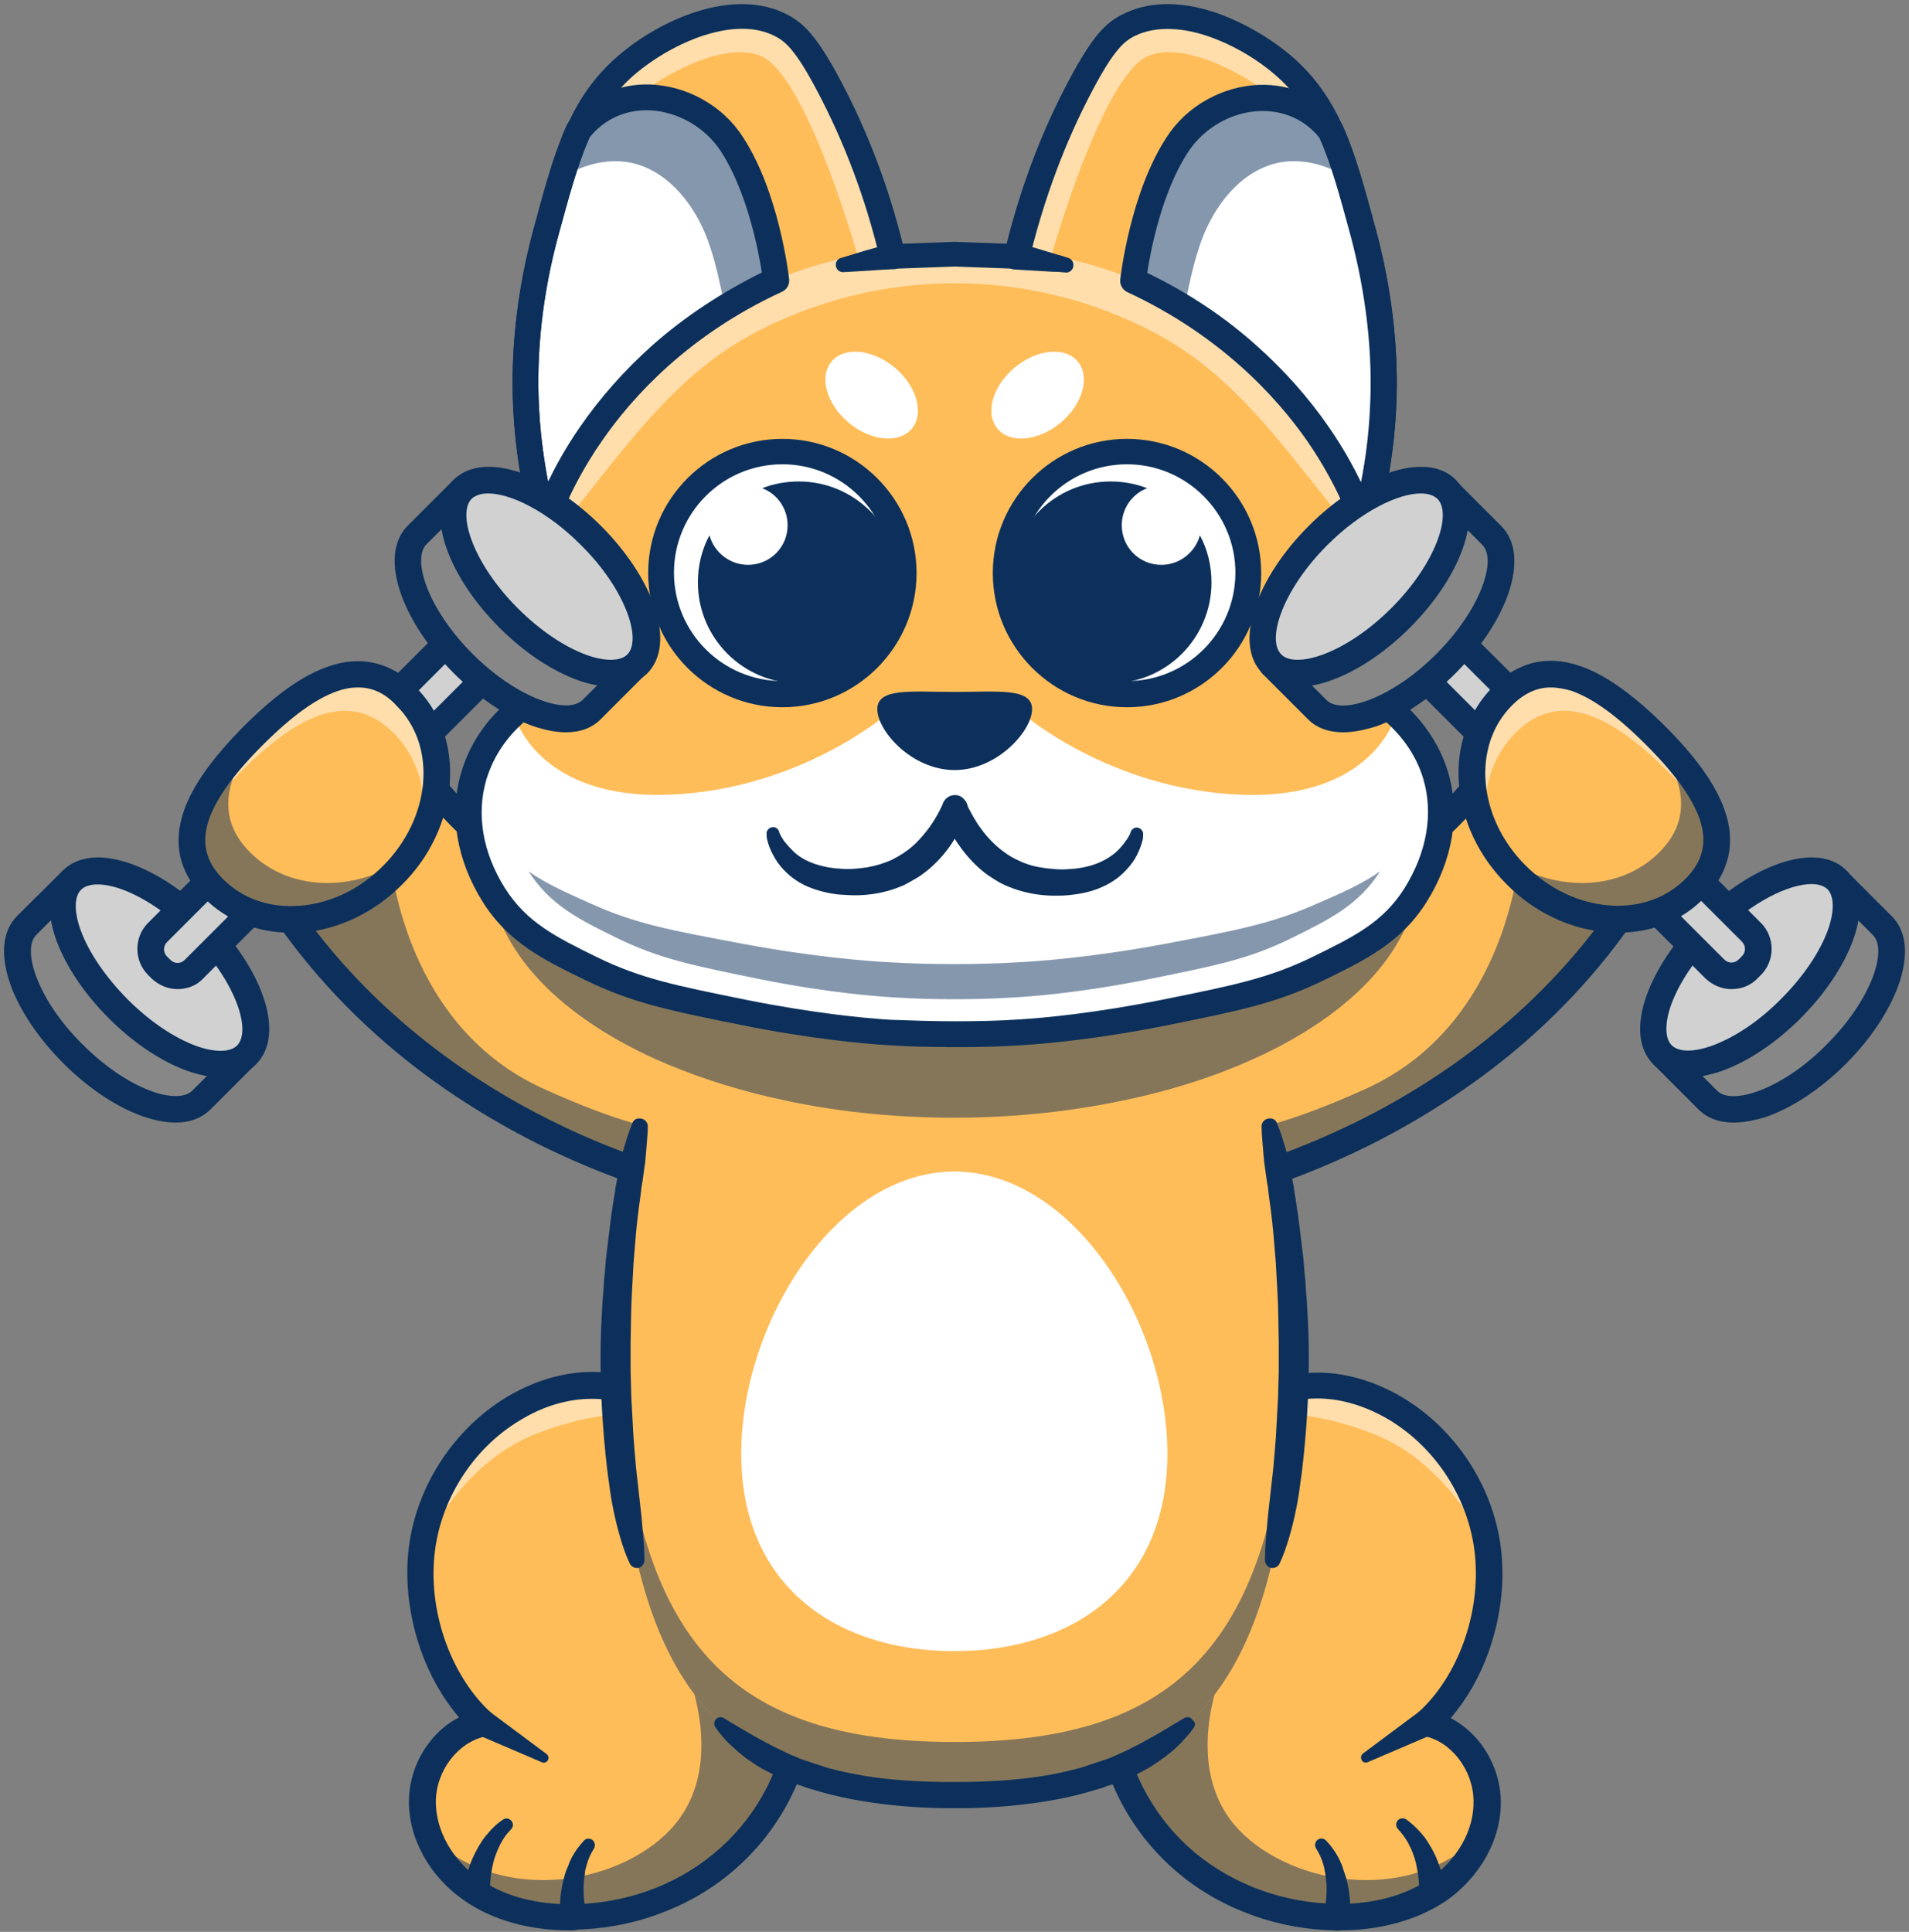 <?xml version="1.0" encoding="UTF-8" standalone="no"?><svg xmlns="http://www.w3.org/2000/svg" xmlns:xlink="http://www.w3.org/1999/xlink" fill="#000000" height="516.8" preserveAspectRatio="xMidYMid meet" version="1" viewBox="-1.1 -0.9 510.7 516.8" width="510.7" zoomAndPan="magnify"><rect x="-1.1" y="-0.9" width="510.7" height="516.8" fill="#808080" stroke="none"/><g><g><g id="change1_2"><path d="M437.7,236.3c-28.1,45.4-71.6,66.6-96.9,75.6c-12.2,4.4-20.2,5.9-20.2,5.9s-2-2-4.8-5.3 c-3.9-4.6-9.4-11.7-13.5-19.5c-5.8-11-8.7-23.6-0.4-32.8c4.1-4.6,11.1-8.3,22-10.6c24.8-5.2,42.3-14.9,54.3-24.4 c16.5-13.1,22.5-25.9,22.5-25.9l33.6,33.5L437.7,236.3z" fill="#ffbd59"/></g><g id="change2_2" opacity="0.5"><path d="M437.7,236.3c-28.1,45.4-71.6,66.6-96.9,75.6c-12.2,4.4-20.2,5.9-20.2,5.9s-2-2-4.8-5.3l2.9-12.1 c0,0,6,7.9,45.5-10c39.5-17.8,41.5-65.2,41.5-65.2l28.5,7.6L437.7,236.3z" fill="#0c305b"/></g><g id="change2_8"><path d="M320.5,321.3c-0.9,0-1.8-0.4-2.5-1c-0.3-0.3-7.6-7.7-14.3-17.8c-9.3-14.1-12.5-26.1-9.6-35.8 c3.1-10.3,12.8-17.2,28.9-20.6c29.7-6.2,48.4-19.2,58.8-28.9c11.2-10.4,15.4-19.4,15.5-19.4c0.5-1,1.5-1.8,2.6-2 c1.1-0.2,2.3,0.2,3.1,1l37.1,37.1c1.2,1.2,1.4,3,0.5,4.4c-9.7,15.7-22,29.8-36.6,42c-11.7,9.7-24.8,18.2-39,25.3 c-24.2,12-43.1,15.7-43.9,15.8C321,321.3,320.7,321.3,320.5,321.3z M319.9,314.3L319.9,314.3L319.9,314.3z M401.3,205.1 c-2.5,4-7.2,10.4-14.6,17.3c-7.1,6.6-15.3,12.4-24.4,17.3c-11.3,6-24.1,10.5-37.8,13.4c-13.4,2.8-21.3,8.1-23.5,15.6 c-2.8,9.4,3.2,21.4,8.7,29.8c4.6,7.1,9.8,12.8,12.1,15.4c5.3-1.2,21.2-5.4,40.4-14.9c21-10.4,50.1-29.6,71-62.1L401.3,205.1z" fill="#0c305b"/></g><g id="change1_7"><path d="M206.4,293c-7.1,13.5-18.3,24.8-18.3,24.8s-8-1.5-20.2-5.9c-25.3-9-68.8-30.2-96.9-75.6l37.1-37.1 c0,0,6,12.8,22.5,25.9c12,9.5,29.5,19.2,54.3,24.4c10.9,2.3,17.8,6,22,10.6C215.1,269.4,212.1,281.9,206.4,293z" fill="#ffbd59"/></g><g id="change2_32" opacity="0.5"><path d="M70.9,236.3c28.1,45.4,71.6,66.6,96.9,75.6c12.2,4.4,20.2,5.9,20.2,5.9s2-2,4.8-5.3l-2.9-12.1 c0,0-6,7.9-45.5-10c-39.5-17.8-41.5-65.2-41.5-65.2l-28.5,7.6L70.9,236.3z" fill="#0c305b"/></g><g id="change2_36"><path d="M188,321.3c-0.2,0-0.4,0-0.7-0.1c-0.8-0.1-19.6-3.8-43.9-15.8c-14.2-7.1-27.4-15.6-39-25.3 c-14.6-12.2-26.9-26.3-36.6-42c-0.9-1.4-0.7-3.2,0.5-4.4l37.1-37.1c0.8-0.8,2-1.2,3.1-1c1.1,0.2,2.1,0.9,2.6,2 c0,0.1,4.5,9.2,15.8,19.7c10.4,9.7,29.1,22.5,58.6,28.7c16.1,3.4,25.8,10.3,28.9,20.6c2.9,9.7-0.3,21.7-9.6,35.8 c-6.7,10.1-14,17.5-14.3,17.8C189.9,321,189,321.3,188,321.3z M75.4,236.8c20.9,32.5,50,51.7,71,62.1 c19.1,9.5,35.1,13.7,40.4,14.9c2.4-2.5,7.5-8.3,12.1-15.4c5.5-8.4,11.5-20.4,8.7-29.8c-2.3-7.6-10.2-12.8-23.5-15.6 c-13.8-2.9-26.5-7.4-37.8-13.4c-9.1-4.8-17.3-10.6-24.4-17.3c-7.4-7-12.1-13.3-14.6-17.3L75.4,236.8z" fill="#0c305b"/></g><g><g><g id="change1_3"><path d="M396.7,480.7c0,3.1-0.5,6.2-1.6,9.1c-2.2,5.9-6.4,11.1-11.7,14.7c-7.8,5.4-17.6,7.4-27.1,7.3 c-14.4-0.2-28.7-5.2-39.8-14.3s-18.8-22.4-20.8-36.6l1.7-6.7c-0.7-2.1-1.2-4.3-1.6-6.4c-1.9-10.6-0.5-21.8,3.4-31.9 c4.6-12.2,12.7-22.9,22.2-31.8c2.2-2,4.5-4,6.9-5.8c5.3-3.9,11.1-7,17.5-8.1c9.1-1.6,18.6,1,26.5,5.7 c13.2,7.9,22.4,22,24.5,37.3c0.1,0.6,0.2,1.2,0.2,1.8c1.5,15.9-4.6,34.3-16.5,45C389.8,461.8,396.6,471.2,396.7,480.7z" fill="#ffbd59"/></g><g id="change3_6" opacity="0.5"><path d="M396.8,413.2c-6.1-12.2-16.2-24.7-29.7-30.2c-23.1-9.4-38.7-4.6-38.7-4.6l-0.1-0.1 c5.3-3.9,11.1-7,17.5-8.1c9.1-1.6,18.6,1,26.5,5.7C385.5,383.8,394.8,397.9,396.8,413.2z" fill="#ffffff"/></g><g id="change2_38" opacity="0.5"><path d="M395.1,489.9c-2.2,5.9-6.4,11.1-11.7,14.7c-7.8,5.4-17.6,7.4-27.1,7.3c-14.4-0.2-28.7-5.2-39.8-14.3 s-18.8-22.4-20.8-36.6l1.7-6.7c-0.7-2.1-1.2-4.3-1.6-6.4c15.1-2.3,31.1-4.4,31.1-4.4s-12.4,26.1,2.1,43.6 C342.2,502.9,375.2,509.6,395.1,489.9z" fill="#0c305b"/></g><g id="change2_41"><path d="M357.1,515.5c-0.2,0-0.5,0-0.7,0c-7.6-0.1-15.1-1.4-22.3-4c-7.3-2.6-13.9-6.3-19.7-11.1 c-11.9-9.8-19.9-24-22-38.9c-0.3-1.9,1.1-3.7,3-4c0.2,0,0.4,0,0.6,0c-0.8-0.4-1.5-1.1-1.8-2.1c-4-12.6-3.4-27,1.8-40.7 c4.5-11.8,12.3-23,23.1-33.1c9.2-8.6,17.5-13.3,26.2-14.8c9.3-1.6,19.6,0.6,28.9,6.2c14.7,8.8,24.8,24.8,26.4,41.8 c0.8,8.5-0.4,17.5-3.4,26c-2.4,6.8-5.9,12.9-10.2,17.9c3,1.6,5.8,3.9,8,6.8c3.4,4.5,5.3,9.9,5.4,15.3 c0.2,10.2-5.5,20.5-14.8,26.9C377.9,512.8,368.1,515.5,357.1,515.5z M297.4,457.8c1,0.5,1.7,1.5,1.9,2.7 c1.9,13.2,9,25.7,19.5,34.4c10.4,8.5,23.7,13.3,37.6,13.5c6.8,0.1,16.7-1,25-6.7c7.4-5.1,11.9-13.1,11.7-20.9 c-0.1-8.2-6-15.9-13.3-17.3c-1.3-0.3-2.4-1.3-2.7-2.6c-0.4-1.3,0.1-2.7,1.1-3.6c10.7-9.6,16.8-26.5,15.3-42 c-1.4-14.8-10.2-28.7-23-36.4c-7.9-4.7-16.4-6.6-24-5.3c-7.3,1.3-14.4,5.4-22.5,13c-10,9.4-17.2,19.7-21.3,30.5 c-4.6,12.1-5.2,24.9-1.7,36c0.6,1.9-0.4,3.9-2.3,4.5C298.2,457.8,297.8,457.8,297.4,457.8z" fill="#0c305b"/></g><g id="change2_17"><path d="M382.3,463l-17.5,7.5c-0.7,0.3-1.4,0-1.7-0.7c-0.2-0.6-0.1-1.2,0.4-1.6l15.3-11.4c1.6-1.2,3.8-0.9,5,0.7 c1.2,1.6,0.9,3.8-0.7,5C382.8,462.8,382.6,462.9,382.3,463z" fill="#0c305b"/></g><g id="change2_47"><path d="M352.9,511.3C352.9,511.3,352.9,511.3,352.9,511.3L352.9,511.3L352.9,511.3l0.1-0.2l0.1-0.3 c0-0.2,0.1-0.4,0.1-0.5c0.1-0.4,0.2-0.7,0.2-1.1c0.1-0.8,0.2-1.5,0.3-2.3c0.1-1.5,0.2-3.1,0-4.6c-0.1-0.8-0.2-1.5-0.3-2.3 c-0.1-0.4-0.2-0.7-0.2-1.1c-0.1-0.4-0.2-0.7-0.3-1.1c-0.4-1.5-1.1-2.9-1.9-4.2l0,0c-0.5-0.8-0.3-1.9,0.5-2.4 c0.7-0.5,1.6-0.3,2.2,0.3c1.3,1.4,2.4,2.9,3.3,4.6c0.2,0.4,0.4,0.8,0.6,1.3c0.2,0.4,0.4,0.9,0.5,1.3c0.3,0.9,0.6,1.8,0.9,2.7 c0.5,1.8,0.8,3.7,1,5.5c0.1,0.9,0.1,1.9,0.1,2.8c0,0.5,0,0.9,0,1.4c0,0.2,0,0.5,0,0.7l0,0.4l0,0.2l0,0.1l0,0.1l0,0.1 c-0.4,1.9-2.3,3.2-4.2,2.8S352.5,513.2,352.9,511.3z" fill="#0c305b"/></g><g id="change2_3"><path d="M378.5,505.3C378.5,505.3,378.5,505.3,378.5,505.3L378.5,505.3L378.5,505.3l0-0.2l0-0.3c0-0.2,0-0.4,0-0.5 c0-0.4,0-0.7,0-1.1c0-0.8-0.1-1.5-0.2-2.3c-0.2-1.5-0.5-3.1-0.9-4.5c-0.2-0.7-0.5-1.5-0.8-2.2c-0.1-0.4-0.3-0.7-0.5-1.1 c-0.2-0.3-0.3-0.7-0.5-1c-0.7-1.3-1.7-2.6-2.7-3.7l0,0c-0.7-0.7-0.6-1.8,0-2.4c0.6-0.6,1.5-0.6,2.2-0.2 c1.5,1.1,2.9,2.4,4.1,3.8c0.3,0.4,0.6,0.7,0.9,1.1c0.3,0.4,0.5,0.8,0.8,1.2c0.5,0.8,1,1.6,1.4,2.4c0.9,1.7,1.5,3.4,2.1,5.2 c0.3,0.9,0.5,1.8,0.7,2.7c0.1,0.5,0.2,0.9,0.3,1.4c0,0.2,0.1,0.5,0.1,0.7l0,0.4l0,0.2l0,0.1l0,0.1l0,0.1c0,2-1.6,3.6-3.5,3.6 C380.1,508.8,378.5,507.2,378.5,505.3z" fill="#0c305b"/></g></g><g><g id="change1_5"><path d="M212.8,461c-2,14.2-9.7,27.5-20.8,36.6c-11.1,9.1-25.4,14.1-39.8,14.3c-9.5,0.1-19.2-2-27.1-7.3 s-13.4-14.4-13.3-23.9c0.2-9.5,6.9-18.9,16.2-20.8c-11.9-10.7-18-29-16.5-45c1.5-15.9,11-30.9,24.7-39.1 c7.9-4.7,17.4-7.3,26.5-5.7c9.3,1.6,17.4,7.4,24.4,13.9c9.5,8.9,17.5,19.6,22.2,31.8c4.6,12.2,5.7,25.9,1.8,38.3" fill="#ffbd59"/></g><g id="change3_13" opacity="0.5"><path d="M111.8,413.2c6.1-12.2,16.2-24.7,29.7-30.2c23.1-9.4,38.7-4.6,38.7-4.6l0.1-0.1c-5.3-3.9-11.1-7-17.5-8.1 c-9.1-1.6-18.6,1-26.5,5.7C123.1,383.8,113.8,397.9,111.8,413.2z" fill="#ffffff"/></g><g id="change2_14" opacity="0.5"><path d="M113.4,489.9c2.2,5.9,6.4,11.1,11.7,14.7c7.8,5.4,17.6,7.4,27.1,7.3c14.4-0.2,28.7-5.2,39.8-14.3 c11.1-9.1,18.8-22.4,20.8-36.6l-1.7-6.7c0.7-2.1,1.2-4.3,1.6-6.4c-15.1-2.3-31.1-4.4-31.1-4.4s12.4,26.1-2.1,43.6 C166.4,502.9,133.3,509.6,113.4,489.9z" fill="#0c305b"/></g><g id="change2_26"><path d="M151.5,515.5c-11,0-20.8-2.7-28.4-8c-9.3-6.4-15-16.7-14.8-26.9c0.1-5.4,2-10.9,5.4-15.3 c2.2-2.9,4.9-5.2,8-6.8c-4.3-5-7.8-11.1-10.2-17.9c-3-8.5-4.2-17.5-3.4-26c1.6-17,11.8-33,26.4-41.8c9.4-5.6,19.6-7.8,28.9-6.2 c8.7,1.5,17,6.2,26.2,14.8c10.8,10.1,18.5,21.3,23.1,33.1c5.2,13.6,5.9,28.1,1.8,40.7c-0.3,0.9-1,1.7-1.8,2.1 c0.2,0,0.4,0,0.6,0c1.9,0.3,3.3,2.1,3,4c-2.1,14.9-10.1,29.1-22,38.9c-5.8,4.8-12.4,8.5-19.7,11.1c-7.2,2.6-14.7,3.9-22.3,4 C152,515.5,151.7,515.5,151.5,515.5z M157.2,373.3c-6.3,0-12.9,1.9-19.1,5.7c-12.8,7.6-21.6,21.6-23,36.4 c-1.5,15.5,4.7,32.4,15.3,42c1,0.9,1.4,2.3,1.1,3.6c-0.4,1.3-1.4,2.3-2.7,2.6c-7.3,1.5-13.2,9.1-13.3,17.3 c-0.1,7.8,4.4,15.8,11.7,20.9c8.3,5.7,18.1,6.8,25,6.7c13.9-0.2,27.2-4.9,37.6-13.5c10.6-8.7,17.7-21.2,19.5-34.4 c0.2-1.2,0.9-2.2,1.9-2.7c-0.4,0-0.8,0-1.2-0.2c-1.9-0.6-2.9-2.6-2.3-4.5c3.5-11.1,2.9-23.8-1.7-36 c-4.1-10.8-11.3-21.1-21.3-30.5c-8.1-7.6-15.3-11.7-22.5-13C160.5,373.4,158.9,373.3,157.2,373.3z" fill="#0c305b"/></g><g id="change2_18"><path d="M129.8,456.9l15.3,11.4c0.6,0.4,0.7,1.3,0.3,1.8c-0.4,0.5-1,0.7-1.6,0.4l-17.5-7.5 c-1.8-0.8-2.7-2.9-1.9-4.7c0.8-1.8,2.9-2.7,4.7-1.9C129.3,456.6,129.6,456.7,129.8,456.9z" fill="#0c305b"/></g><g id="change2_39"><path d="M148.7,512.6L148.7,512.6l0-0.1l0-0.1l0-0.2l0-0.4c0-0.2,0-0.5,0-0.7c0-0.5,0-1,0-1.4 c0-0.9,0.1-1.9,0.1-2.8c0.2-1.9,0.5-3.7,1-5.5c0.2-0.9,0.5-1.8,0.9-2.7c0.2-0.4,0.4-0.9,0.5-1.3c0.2-0.4,0.4-0.9,0.6-1.3 c0.9-1.7,2-3.2,3.3-4.6c0.6-0.7,1.7-0.7,2.4-0.1c0.6,0.6,0.7,1.5,0.3,2.2l0,0c-0.8,1.3-1.5,2.7-1.9,4.2 c-0.1,0.4-0.2,0.7-0.3,1.1c-0.1,0.4-0.2,0.7-0.2,1.1c-0.1,0.8-0.2,1.5-0.3,2.3c-0.1,1.5-0.1,3.1,0,4.6c0.1,0.8,0.2,1.5,0.3,2.3 c0.1,0.4,0.1,0.7,0.2,1.1c0,0.2,0.1,0.4,0.1,0.5l0.1,0.3l0,0.1l0,0l0,0c0,0,0,0,0,0c0.4,1.9-0.9,3.8-2.8,4.2 C150.9,515.8,149.1,514.6,148.7,512.6z" fill="#0c305b"/></g><g id="change2_30"><path d="M123,505.2L123,505.2l0-0.1l0-0.1l0-0.2l0-0.4c0-0.2,0.1-0.5,0.1-0.7c0.1-0.5,0.2-0.9,0.3-1.4 c0.2-0.9,0.4-1.8,0.7-2.7c0.5-1.8,1.2-3.5,2.1-5.2c0.4-0.8,0.9-1.7,1.4-2.4c0.2-0.4,0.5-0.8,0.8-1.2c0.3-0.4,0.6-0.8,0.9-1.1 c1.2-1.5,2.6-2.8,4.1-3.8c0.8-0.6,1.8-0.4,2.4,0.4c0.5,0.7,0.4,1.6-0.2,2.2l0,0c-1.1,1.1-2,2.3-2.7,3.7c-0.2,0.3-0.4,0.7-0.5,1 c-0.2,0.4-0.3,0.7-0.5,1.1c-0.3,0.7-0.5,1.4-0.8,2.2c-0.4,1.5-0.7,3-0.9,4.5c-0.1,0.8-0.1,1.5-0.2,2.3c0,0.4,0,0.8,0,1.1 c0,0.2,0,0.4,0,0.5l0,0.3l0,0.1l0,0.1l0,0c0,0,0,0,0,0c0,2-1.6,3.5-3.6,3.5C124.5,508.8,122.9,507.2,123,505.2z" fill="#0c305b"/></g></g></g><g id="change1_1"><path d="M344.2,381.8c-5,70.5-29.4,97.5-89.9,97.5s-84.9-27-89.9-97.5c-1.9-26.5,0.2-50.4,3.5-69.9 c1.9-11.5,4.3-21.4,6.6-29.5c4.1-14.7,7.8-23.2,7.8-23.2l24.6,1l47.5,1.9l47.5-1.9l24.6-1c0,0,3.7,8.5,7.8,23.2 c2.3,8.1,4.6,18,6.6,29.5C344.1,331.4,346.1,355.3,344.2,381.8z" fill="#ffbd59"/></g><g id="change2_31" opacity="0.5"><path d="M344.2,381.8c-5,70.5-29.4,97.5-89.9,97.5s-84.9-27-89.9-97.5c-0.7-9.5-0.9-18.7-0.6-27.5 c0.1,4.4,0.3,8.8,0.6,13.3c5,70.5,29.4,97.5,89.9,97.5s84.9-27,89.9-97.5c0.3-4.5,0.5-9,0.6-13.3 C345.1,363.1,344.9,372.3,344.2,381.8z" fill="#0c305b"/></g><g id="change2_4" opacity="0.5"><path d="M378.5,231.2c0,20.6-17.2,39-44.3,51.2c-9.2,4.2-19.5,7.6-30.7,10.2c-0.4,0.1-0.9,0.2-1.4,0.3 c-14.7,3.3-30.9,5.2-47.9,5.2s-33.2-1.8-47.9-5.2c-0.5-0.1-0.9-0.2-1.4-0.3c-11.2-2.6-21.5-6.1-30.7-10.2 c-27.1-12.3-44.3-30.7-44.3-51.2c0-2,0.2-4,0.5-6c12,9.5,29.5,19.2,54.3,24.4c10.9,2.3,17.8,6,22,10.6l47.5,1.9l47.5-1.9 c4.1-4.6,11.1-8.3,22-10.6c24.8-5.2,42.3-14.9,54.3-24.4C378.3,227.2,378.5,229.2,378.5,231.2z" fill="#0c305b"/></g><g><g><g id="change1_8"><path d="M377.6,238.4c-6.3,10.1-15,14.3-26.1,19.7c-12.1,5.9-21.7,7.8-40.8,11.7c-20.4,4.1-35,5.1-38.8,5.4 c-6.5,0.4-12.4,0.5-17.6,0.5c-5.2,0-11.1-0.1-17.6-0.5c-3.8-0.2-18.5-1.2-38.8-5.4c-19.1-3.9-28.7-5.8-40.8-11.7 c-11.1-5.4-19.8-9.7-26.1-19.7c-1.7-2.7-10-16-5.4-31.8c2.5-8.6,7.8-14.1,10.7-16.7c0-6.8,0.4-14.7,1.7-23.4 c1.6-10.6,4.1-19.7,6.7-27.1c-2.1-7.8-4.4-18.4-5-31.1c-0.3-6.6-0.8-24.5,5.4-47.2c5.7-21.1,9.3-34.1,21.4-44.5 c10.2-8.7,28.4-17.5,41.5-10.7c3.8,1.9,6.9,5.1,12.7,16.1c5.3,10.1,12.2,25.3,17.1,45.7c5.5-0.2,11.1-0.4,16.6-0.6 c3.2,0.1,6.4,0.2,9.6,0.3c2.3,0.1,4.7,0.2,7,0.2c4.9-20.4,11.7-35.6,17.1-45.7c5.8-11,8.9-14.1,12.7-16.1 c13.1-6.7,31.3,2,41.5,10.7c5.9,5,9.7,10.6,12.8,17.5c0.9,2.1,1.8,4.3,2.6,6.7c2.1,5.9,3.9,12.5,6,20.3 c6.2,22.7,5.7,40.6,5.4,47.2c-0.7,12.7-2.9,23.3-5,31.1c2.6,7.4,5.1,16.5,6.7,27.1c1.3,8.7,1.7,16.6,1.7,23.4 c2.9,2.6,8.2,8.1,10.7,16.7C387.7,222.4,379.3,235.7,377.6,238.4z" fill="#ffbd59"/></g></g><g opacity="0.5"><g id="change3_1"><path d="M366.4,147.9c-0.3-0.3-0.6-0.7-0.9-1c-18.1-20.3-32.4-45-56.3-58c-0.2-0.1-0.3-0.2-0.5-0.3 c-34-18.3-74.8-18.3-108.8,0c-0.2,0.1-0.3,0.2-0.5,0.3c-23.9,13-38.2,37.7-56.3,58c-0.3,0.3-0.6,0.7-0.9,1 c3.9-16.3,13.3-29.9,23.3-42.9c10-13,23.7-23.4,38.7-30.1c15.6-7,33-10.1,50.1-8.8c17.1-1.2,34.5,1.8,50.1,8.8 C319.3,81.6,333,92,343,105C353.1,118,362.5,131.6,366.4,147.9z" fill="#ffffff"/></g></g><g opacity="0.5"><g id="change3_14"><path d="M357.6,40.7c-2.8-0.3-5.4-1.7-7.4-4.8C343.3,25,318.5,8.8,306,14.1c-12.5,5.4-26.3,55-26.3,55l-15.9-1.5 c0,0,0-0.1,0-0.2c2.3,0.1,4.7,0.2,7,0.2c4.9-20.4,11.7-35.6,17.1-45.7c5.8-11,8.9-14.1,12.7-16.1c13.1-6.7,31.3,2,41.5,10.7 c5.9,5,9.7,10.6,12.8,17.5C355.9,36.2,356.8,38.4,357.6,40.7z" fill="#ffffff"/></g></g><g opacity="0.5"><g id="change3_7"><path d="M151,40.7c2.8-0.3,5.4-1.7,7.4-4.8C165.3,25,190,8.8,202.5,14.1c12.5,5.4,26.3,55,26.3,55l15.9-1.5 c0,0,0-0.1,0-0.2c-2.3,0.1-4.7,0.2-7,0.2c-4.9-20.4-11.7-35.6-17.1-45.7c-5.8-11-8.9-14.1-12.7-16.1 c-13.1-6.7-31.3,2-41.5,10.7c-5.9,5-9.7,10.6-12.8,17.5C152.7,36.2,151.8,38.4,151,40.7z" fill="#ffffff"/></g></g><g><g id="change3_12"><path d="M377.6,238.4c-6.3,10.1-15,14.3-26.1,19.7c-12.1,5.9-21.7,7.8-40.8,11.7c-20.4,4.1-35,5.1-38.8,5.4 c-6.5,0.4-12.4,0.5-17.6,0.5c-5.2,0-11.1-0.1-17.6-0.5c-3.8-0.2-18.5-1.2-38.8-5.4c-19.1-3.9-28.7-5.8-40.8-11.7 c-11.1-5.4-19.8-9.7-26.1-19.7c-1.7-2.7-10-16-5.4-31.8c2.5-8.6,7.8-14.1,10.7-16.7c0,0,5.4,22.9,41.2,21.8 c35.8-1.2,59.6-22.3,59.6-22.3h34.6c0,0,23.8,21.1,59.6,22.3c35.8,1.2,41.2-21.8,41.2-21.8c2.9,2.6,8.2,8.1,10.7,16.7 C387.7,222.4,379.3,235.7,377.6,238.4z" fill="#ffffff"/></g></g><g opacity="0.5"><g id="change2_46"><path d="M368.1,232.2c-5.8,9.1-13.8,13-24,18c-11.2,5.5-20,7.2-37.7,10.8c-18.8,3.8-32.3,4.7-35.9,4.9 c-6,0.4-11.5,0.5-16.3,0.5c-4.8,0-10.3-0.1-16.3-0.5c-3.5-0.2-17.1-1.1-35.9-4.9c-17.7-3.6-26.5-5.4-37.7-10.8 c-10.2-5-18.1-8.8-24-18c4.7,3.3,10.3,5.8,16.6,8.6c12.1,5.5,21.7,7.2,40.8,10.8c20.4,3.8,35,4.7,38.8,4.9 c6.5,0.4,12.4,0.5,17.6,0.5c5.2,0,11.1-0.1,17.6-0.5c3.8-0.2,18.5-1.1,38.8-4.9c19.1-3.6,28.7-5.4,40.8-10.8 C357.8,238,363.4,235.5,368.1,232.2z" fill="#0c305b"/></g></g><g><g id="change3_8"><path d="M368.9,108.3c-0.7,12.7-2.9,23.3-5,31.1c0,0-12-42.2-61.9-65.3c0,0,2.5-22.3,11.9-36.5s30.4-17.4,41.1-3.6 c3.3,7.3,5.7,16.1,8.6,27C369.7,83.7,369.3,101.7,368.9,108.3z" fill="#ffffff"/></g></g><g opacity="0.5"><g id="change2_19"><path d="M359.5,46.7c-5.4-3.4-11.7-5.2-17.9-4.2c-9.7,1.7-16.8,10.1-20.6,19.2c-2.6,6.4-3.9,13.2-5.3,20 c-4.2-2.6-8.8-5.1-13.7-7.4c0,0,2.5-22.3,11.9-36.5c9.4-14.2,30.4-17.4,41.1-3.6C356.6,38,358.1,42.1,359.5,46.7z" fill="#0c305b"/></g></g><g><g id="change3_5"><path d="M139.6,108.3c0.7,12.7,2.9,23.3,5,31.1c0,0,12-42.2,61.9-65.3c0,0-2.5-22.3-11.9-36.5s-30.4-17.4-41.1-3.6 c-3.3,7.3-5.7,16.1-8.6,27C138.8,83.7,139.3,101.7,139.6,108.3z" fill="#ffffff"/></g></g><g opacity="0.5"><g id="change2_29"><path d="M149.1,46.7c5.4-3.4,11.7-5.2,17.9-4.2c9.7,1.7,16.8,10.1,20.6,19.2c2.6,6.4,3.9,13.2,5.3,20 c4.2-2.6,8.8-5.1,13.7-7.4c0,0-2.5-22.3-11.9-36.5c-9.4-14.2-30.4-17.4-41.1-3.6C151.9,38,150.5,42.1,149.1,46.7z" fill="#0c305b"/></g></g><g><g id="change2_13"><path d="M275,188.8c0,5.8-9.3,16.3-20.7,16.3c-11.5,0-20.7-10.5-20.7-16.3c0-5.8,9.3-4.6,20.7-4.6 C265.7,184.2,275,183,275,188.8z" fill="#0c305b"/></g></g><g><g id="change2_43"><path d="M255.5,279.2c-0.4,0-0.8,0-1.2,0c-5.9,0-11.9-0.1-17.8-0.5c-6.8-0.4-20.9-1.7-39.3-5.4 c-19.4-3.9-29.1-5.9-41.7-12c-11.1-5.4-20.7-10.1-27.5-21c-7-11.2-9-23.5-5.7-34.6c1.9-6.4,5.5-12.4,10.6-17.2 c0-7.5,0.6-15,1.7-22.4c1.4-9,3.5-18,6.5-26.7c-2.7-10.1-4.3-20.4-4.9-30.8c-0.8-15.5,1.1-32.2,5.5-48.3 c2.9-10.8,5.2-19.3,8.5-26.7c3.6-8.2,7.9-14.2,14-19.5c6-5.2,13.6-9.5,20.8-11.8c9.3-3,17.8-2.8,24.5,0.7 c4.4,2.3,7.9,5.7,14.2,17.5c7.2,13.5,12.8,28.2,16.7,43.8c4.6-0.2,9.2-0.3,13.8-0.5c0.1,0,0.2,0,0.2,0 c4.6,0.2,9.2,0.3,13.8,0.5c3.9-15.6,9.5-30.3,16.7-43.8c6.3-11.8,9.8-15.3,14.2-17.5c6.7-3.5,15.2-3.7,24.5-0.7 c7.2,2.4,14.8,6.7,20.8,11.8c5.9,5.1,10.2,11,13.7,18.7c3.4,7.6,5.8,16.4,8.8,27.5c4.4,16.1,6.3,32.8,5.5,48.3 c-0.5,10.4-2.2,20.8-4.9,30.8c3,8.7,5.1,17.7,6.5,26.7c1.1,7.4,1.7,14.9,1.7,22.4c5,4.9,8.7,10.8,10.6,17.2 c3.3,11.1,1.3,23.4-5.7,34.6c-6.8,10.9-16.4,15.6-27.5,21c-12.5,6.1-22.3,8.1-41.6,12c-18.4,3.7-32.5,5-39.3,5.4 C266.6,279.1,261,279.2,255.5,279.2z M254.3,272.3C254.3,272.3,254.3,272.3,254.3,272.3c5.8,0,11.6-0.1,17.4-0.5 c6.6-0.4,20.4-1.7,38.3-5.3c18.8-3.8,28.3-5.7,40-11.4c11-5.4,18.9-9.2,24.7-18.5c0,0,0,0,0,0c5.9-9.5,7.7-19.8,5-29 c-2.1-7.2-6.5-12.2-9.7-15.1c-0.7-0.7-1.1-1.6-1.1-2.6c0.1-7.6-0.5-15.3-1.6-22.9c-1.4-9-3.6-17.9-6.5-26.5 c-0.2-0.7-0.3-1.4-0.1-2.1c2.7-9.9,4.4-20.1,4.9-30.4c0.8-14.8-1.1-30.7-5.2-46.1c-2.9-10.8-5.3-19.4-8.5-26.5 c-3.1-6.8-6.7-11.8-11.9-16.3c-5.3-4.6-12.1-8.4-18.5-10.5c-5.2-1.7-12.8-3-19.2,0.2c-2.6,1.4-5.3,3.4-11.2,14.6 c-7.3,13.8-12.9,28.9-16.8,44.9c-0.4,1.6-1.8,2.7-3.5,2.7c-5.5-0.2-11-0.4-16.5-0.6c-5.5,0.2-11,0.4-16.5,0.6 c-1.7,0.1-3.1-1.1-3.5-2.7c-3.8-16-9.5-31.1-16.8-44.9c-5.9-11.2-8.6-13.2-11.2-14.6c-6.4-3.3-13.9-1.9-19.2-0.2 c-6.4,2.1-13.1,5.9-18.5,10.5C157.3,29,153.9,41.4,148.3,62c-4.2,15.4-6,31.3-5.2,46.1c0.5,10.2,2.2,20.5,4.9,30.4 c0.2,0.7,0.2,1.4-0.1,2.1c-3,8.6-5.2,17.5-6.5,26.5c-1.1,7.5-1.7,15.2-1.6,22.9c0,1-0.4,1.9-1.1,2.6c-3.3,2.9-7.6,8-9.7,15.1 c-2.7,9.2-1,19.5,5,29c5.8,9.2,13.7,13.1,24.7,18.5c11.7,5.7,21.2,7.6,40,11.4c18,3.6,31.8,4.9,38.4,5.3 C242.6,272.1,248.5,272.3,254.3,272.3C254.3,272.3,254.3,272.3,254.3,272.3z" fill="#0c305b"/></g></g><g><g id="change2_45"><path d="M363.9,142.9c-1.5,0-2.9-1-3.3-2.5c0-0.1-3.1-10.4-11.9-23.2c-8.2-11.8-23.2-28.3-48.1-39.9 c-1.4-0.6-2.2-2.1-2-3.5c0.1-0.9,2.7-23.2,12.4-38c2.7-4.2,6.5-7.7,10.9-10.1c4.3-2.4,9-3.7,13.8-3.9c8.8-0.3,16.8,3.4,22,10.2 c0.2,0.2,0.3,0.5,0.4,0.7c3.4,7.6,5.8,16.4,8.8,27.5c4.4,16.1,6.3,32.8,5.5,48.3l-3.5-0.2l3.5,0.2c-0.6,10.7-2.3,21.5-5.1,31.9 C366.9,141.8,365.5,142.8,363.9,142.9C363.9,142.9,363.9,142.9,363.9,142.9z M305.8,72.1c10.8,5.2,20.6,11.7,29.2,19.4 c7.4,6.6,14,14,19.5,22c3.8,5.5,6.5,10.5,8.5,14.6c1.3-6.6,2.1-13.2,2.4-19.9c0.8-14.8-1.1-30.7-5.2-46.1 c-2.9-10.7-5.2-19.1-8.3-26.1c-3.9-4.9-9.6-7.4-16-7.2c-7.6,0.3-14.9,4.5-19.1,10.9C309.8,50.2,306.7,66.1,305.8,72.1z" fill="#0c305b"/></g></g><g><g id="change2_11"><path d="M144.6,142.8C144.6,142.8,144.6,142.8,144.6,142.8c-1.6,0-2.9-1-3.3-2.5c-2.9-10.4-4.6-21.1-5.1-31.9 c-0.8-15.5,1.1-32.2,5.5-48.3c3-11.1,5.4-19.9,8.8-27.5c0.1-0.2,0.3-0.5,0.4-0.7c5.2-6.8,13.3-10.5,22-10.2 c4.7,0.2,9.5,1.5,13.8,3.9c4.4,2.4,8.2,5.9,10.9,10.1c9.7,14.7,12.3,37.1,12.4,38c0.2,1.5-0.6,2.9-2,3.5 c-24.9,11.5-39.9,28-48.1,39.9c-8.9,12.8-11.9,23.1-12,23.2C147.5,141.8,146.2,142.8,144.6,142.8z M156.6,35.9 c-3.1,7-5.4,15.5-8.3,26.1c-4.2,15.4-6,31.3-5.2,46.1c0.3,6.7,1.2,13.3,2.4,19.9c2-4.1,4.7-9.1,8.5-14.6 c5.5-8,12.1-15.4,19.5-22c8.6-7.6,18.5-14.1,29.2-19.4c-0.9-6-4-21.8-11-32.5c-4.2-6.4-11.6-10.6-19.1-10.9 C166.2,28.4,160.5,31,156.6,35.9z" fill="#0c305b"/></g></g><g><g id="change2_33"><path d="M271.5,64.2c2.2,0.6,4.4,1.2,6.6,1.9l3.3,1c1.1,0.3,2.2,0.6,3.3,1c1,0.3,1.6,1.4,1.3,2.5 c-0.3,0.9-1.1,1.5-2,1.4l0,0c-1.1-0.1-2.2-0.2-3.4-0.2l-3.4-0.2c-2.3-0.1-4.5-0.3-6.8-0.4c-1.9-0.1-3.4-1.7-3.3-3.7 c0.1-1.9,1.7-3.4,3.7-3.3C271,64.1,271.2,64.2,271.5,64.2z" fill="#0c305b"/></g></g><g><g id="change2_1"><path d="M238.2,71.1c-2.3,0.1-4.5,0.2-6.8,0.4l-3.4,0.2c-1.1,0.1-2.3,0.1-3.4,0.2l0,0c-1.1,0.1-2-0.7-2.1-1.8 c-0.1-0.9,0.5-1.8,1.4-2c1.1-0.3,2.2-0.7,3.3-1l3.3-1c2.2-0.6,4.4-1.2,6.6-1.9c1.9-0.5,3.8,0.6,4.3,2.4 c0.5,1.9-0.6,3.8-2.4,4.3C238.7,71,238.5,71.1,238.2,71.1z" fill="#0c305b"/></g></g><g><g id="change3_15"><circle cx="300.4" cy="152.3" fill="#ffffff" r="32.5"/></g></g><g><g id="change2_22"><path d="M323,154.9c0,14.9-12.1,27-27,27c-14.9,0-27-12.1-27-27c0-14.9,12.1-27,27-27c3.4,0,6.7,0.6,9.8,1.8 c-4,1.5-6.8,5.4-6.8,9.9c0,5.9,4.7,10.6,10.6,10.6c4.9,0,9.1-3.4,10.3-7.9C321.9,146,323,150.3,323,154.9z" fill="#0c305b"/></g></g><g><g id="change2_44"><path d="M300.4,188.3c-19.8,0-35.9-16.1-35.9-35.9s16.1-35.9,35.9-35.9s35.9,16.1,35.9,35.9 S320.2,188.3,300.4,188.3z M300.4,123.3c-16,0-29,13-29,29s13,29,29,29c16,0,29-13,29-29S316.3,123.3,300.4,123.3z" fill="#0c305b"/></g></g><g><g id="change3_10"><circle cx="208.2" cy="152.3" fill="#ffffff" r="32.5"/></g></g><g><g id="change2_23"><path d="M185.6,154.9c0,14.9,12.1,27,27,27c14.9,0,27-12.1,27-27c0-14.9-12.1-27-27-27c-3.4,0-6.7,0.6-9.8,1.8 c4,1.5,6.8,5.4,6.8,9.9c0,5.9-4.7,10.6-10.6,10.6c-4.9,0-9.1-3.4-10.3-7.9C186.7,146,185.6,150.3,185.6,154.9z" fill="#0c305b"/></g></g><g><g id="change2_20"><path d="M208.2,188.3c-19.8,0-35.9-16.1-35.9-35.9s16.1-35.9,35.9-35.9s35.9,16.1,35.9,35.9S228,188.3,208.2,188.3 z M208.2,123.3c-16,0-29,13-29,29s13,29,29,29s29-13,29-29S224.2,123.3,208.2,123.3z" fill="#0c305b"/></g></g><g><g id="change2_6"><path d="M257.6,214.3l0.3,0.7c0.1,0.3,0.2,0.5,0.4,0.8c0.3,0.5,0.5,1,0.8,1.5c0.3,0.5,0.6,1,0.9,1.5 c0.3,0.5,0.6,1,1,1.5c1.3,1.9,2.9,3.7,4.6,5.2c1.7,1.5,3.6,2.8,5.6,3.7c2,1,4.2,1.7,6.5,2c1.1,0.2,2.3,0.3,3.5,0.4 c1.2,0.1,2.4,0.1,3.6,0c2.3-0.1,4.6-0.5,6.7-1.2c2.1-0.7,4.1-1.8,5.8-3.2c0.8-0.7,1.6-1.6,2.3-2.5c0.3-0.5,0.7-0.9,1-1.4 c0.1-0.2,0.3-0.5,0.4-0.7c0.1-0.1,0.1-0.3,0.2-0.4l0.1-0.2l0-0.1c0,0,0-0.1,0,0c0.2-0.9,1.1-1.6,2-1.4c0.9,0.2,1.6,1.1,1.4,2 l0,0.3c0,0.1,0,0.2,0,0.3c0,0.2-0.1,0.4-0.1,0.6c-0.1,0.4-0.2,0.7-0.3,1.1c-0.2,0.7-0.5,1.4-0.8,2.1c-0.6,1.4-1.4,2.7-2.4,3.9 c-1,1.2-2.1,2.3-3.3,3.2c-1.2,0.9-2.5,1.7-3.9,2.3c-2.8,1.3-5.7,1.9-8.6,2.2c-1.4,0.2-2.9,0.2-4.3,0.2c-1.5,0-2.9-0.1-4.4-0.3 c-1.5-0.2-2.9-0.5-4.4-0.9c-1.4-0.4-2.8-0.9-4.2-1.5c-1.4-0.6-2.7-1.4-3.9-2.2c-1.3-0.8-2.4-1.7-3.5-2.7 c-2.2-2-4.1-4.3-5.7-6.7c-0.4-0.6-0.8-1.2-1.1-1.9c-0.4-0.6-0.7-1.3-1-1.9c-0.3-0.7-0.6-1.3-0.9-2c-0.1-0.3-0.3-0.7-0.4-1 c-0.1-0.2-0.1-0.4-0.2-0.5l-0.1-0.3l-0.1-0.3c-0.5-1.8,0.5-3.8,2.3-4.3c1.7-0.5,3.5,0.4,4.2,1.9L257.6,214.3z" fill="#0c305b"/></g></g><g><g id="change2_10"><path d="M257.6,216.4l-0.1,0.3l-0.1,0.3c-0.1,0.2-0.1,0.4-0.2,0.5c-0.1,0.4-0.3,0.7-0.4,1c-0.3,0.7-0.6,1.4-0.9,2 c-0.3,0.7-0.6,1.3-1,1.9c-0.4,0.6-0.7,1.3-1.1,1.9c-1.6,2.5-3.5,4.7-5.7,6.7c-1.1,1-2.3,1.9-3.5,2.7c-1.3,0.8-2.6,1.5-3.9,2.2 c-1.4,0.6-2.8,1.1-4.2,1.5c-1.4,0.4-2.9,0.7-4.4,0.9c-1.5,0.2-2.9,0.3-4.4,0.3c-1.4,0-2.9-0.1-4.3-0.2c-2.9-0.3-5.8-1-8.6-2.2 c-1.4-0.6-2.7-1.4-3.9-2.3c-1.2-0.9-2.3-2-3.3-3.2c-1-1.2-1.7-2.5-2.4-3.9c-0.3-0.7-0.6-1.4-0.8-2.1c-0.1-0.4-0.2-0.7-0.3-1.1 c0-0.2-0.1-0.4-0.1-0.6c0-0.1,0-0.2,0-0.3l0-0.3c-0.2-0.9,0.4-1.8,1.4-2c0.9-0.2,1.8,0.4,2,1.4c0,0,0,0,0,0l0,0.1l0.1,0.2 c0.1,0.1,0.1,0.2,0.2,0.4c0.1,0.3,0.3,0.5,0.4,0.7c0.3,0.5,0.6,1,1,1.4c0.7,0.9,1.5,1.7,2.3,2.5c1.7,1.5,3.6,2.5,5.8,3.2 c2.1,0.7,4.4,1.1,6.7,1.2c1.2,0.1,2.4,0.1,3.6,0c1.2-0.1,2.3-0.2,3.5-0.4c2.3-0.4,4.5-1.1,6.5-2c2-1,3.9-2.2,5.6-3.7 c1.7-1.5,3.2-3.3,4.6-5.2c0.3-0.5,0.7-1,1-1.5c0.3-0.5,0.6-1,0.9-1.5c0.3-0.5,0.5-1,0.8-1.5c0.1-0.3,0.2-0.5,0.4-0.8l0.3-0.7 l0.1-0.3c0.8-1.8,2.8-2.6,4.6-1.8C257.3,212.9,258.1,214.7,257.6,216.4z" fill="#0c305b"/></g></g><g><g id="change3_2"><ellipse cx="276.5" cy="104.8" fill="#ffffff" rx="14" ry="9.6" transform="rotate(-39.982 276.5 104.81)"/></g></g><g><g id="change3_4"><ellipse cx="232.1" cy="104.8" fill="#ffffff" rx="9.6" ry="14" transform="rotate(-50.018 232.095 104.81)"/></g></g></g><g><g id="change2_42"><path d="M340.5,299.5c0.5,1.2,0.9,2.3,1.3,3.5c0.4,1.2,0.7,2.4,1.1,3.6c0.2,0.6,0.3,1.2,0.5,1.8 c0.1,0.6,0.3,1.2,0.4,1.8c0.1,0.6,0.3,1.2,0.4,1.8c0.1,0.6,0.2,1.2,0.3,1.8l0.3,1.8l0.2,0.9l0.1,0.9l0.6,3.7 c0.4,2.5,0.7,4.9,1,7.4c0.3,2.5,0.6,4.9,0.9,7.4c0.1,1.2,0.2,2.5,0.3,3.7l0.2,1.9l0.1,1.9l0.3,3.7l0.2,3.7l0.1,1.9l0.1,1.9 c0,1.2,0.1,2.5,0.1,3.7c0.2,10-0.3,20-1.3,29.9c-0.3,2.5-0.5,5-0.9,7.4c-0.3,2.5-0.7,5-1.2,7.4c-0.5,2.5-1.1,4.9-1.8,7.3 c-0.7,2.4-1.5,4.8-2.6,7.1c-0.5,1-1.7,1.4-2.7,1c-0.7-0.4-1.2-1.1-1.2-1.9l0,0c0-2.5,0.2-4.9,0.4-7.3c0.2-2.4,0.4-4.8,0.7-7.2 c0.3-2.4,0.5-4.8,0.8-7.2c0.3-2.4,0.5-4.8,0.7-7.2c0.2-2.4,0.4-4.8,0.5-7.3c0.1-2.4,0.3-4.8,0.4-7.3c0-1.2,0.1-2.4,0.1-3.6 l0.1-3.6l0-1.8l0-1.8l0-3.6c-0.1-4.9-0.1-9.7-0.4-14.6l-0.1-1.8l-0.1-1.8c-0.1-1.2-0.1-2.4-0.2-3.6c-0.2-2.4-0.4-4.8-0.6-7.3 c-0.2-2.4-0.5-4.8-0.8-7.3l-0.5-3.6l-0.1-0.9l-0.1-0.9l-0.3-1.8l-0.5-3.6c-0.2-1.2-0.3-2.4-0.4-3.6c-0.1-1.2-0.2-2.4-0.3-3.7 c-0.1-1.2-0.2-2.5-0.2-3.7l0,0c0-1.1,0.9-2.1,2.1-2.1C339.4,298.2,340.2,298.7,340.5,299.5z" fill="#0c305b"/></g></g><g><g id="change2_16"><path d="M168.1,299.5c-0.5,1.2-0.9,2.3-1.3,3.5c-0.4,1.2-0.7,2.4-1.1,3.6c-0.2,0.6-0.3,1.2-0.5,1.8 c-0.1,0.6-0.3,1.2-0.4,1.8c-0.1,0.6-0.3,1.2-0.4,1.8c-0.1,0.6-0.2,1.2-0.3,1.8l-0.3,1.8l-0.2,0.9l-0.1,0.9l-0.6,3.7 c-0.4,2.5-0.7,4.9-1,7.4c-0.3,2.5-0.6,4.9-0.9,7.4c-0.1,1.2-0.2,2.5-0.3,3.7l-0.2,1.9l-0.1,1.9l-0.3,3.7l-0.2,3.7l-0.1,1.9 l-0.1,1.9c0,1.2-0.1,2.5-0.1,3.7c-0.2,10,0.3,20,1.3,29.9c0.3,2.5,0.5,5,0.9,7.4c0.3,2.5,0.7,5,1.2,7.4c0.5,2.5,1.1,4.9,1.8,7.3 c0.7,2.4,1.5,4.8,2.6,7.1c0.5,1,1.7,1.4,2.7,1c0.7-0.4,1.2-1.1,1.2-1.9l0,0c0-2.5-0.2-4.9-0.4-7.3c-0.2-2.4-0.4-4.8-0.7-7.2 c-0.3-2.4-0.5-4.8-0.8-7.2c-0.3-2.4-0.5-4.8-0.7-7.2c-0.2-2.4-0.4-4.8-0.5-7.3c-0.1-2.4-0.3-4.8-0.4-7.3c0-1.2-0.1-2.4-0.1-3.6 l-0.1-3.6l0-1.8l0-1.8l0-3.6c0.1-4.9,0.1-9.7,0.4-14.6l0.1-1.8l0.1-1.8c0.1-1.2,0.1-2.4,0.2-3.6c0.2-2.4,0.4-4.8,0.6-7.3 c0.2-2.4,0.5-4.8,0.8-7.3l0.5-3.6l0.1-0.9l0.1-0.9l0.3-1.8l0.5-3.6c0.2-1.2,0.3-2.4,0.4-3.6c0.1-1.2,0.2-2.4,0.3-3.7 c0.1-1.2,0.2-2.5,0.2-3.7l0,0c0-1.1-0.9-2.1-2.1-2.1C169.1,298.2,168.4,298.7,168.1,299.5z" fill="#0c305b"/></g><g id="change2_40"><path d="M318.3,461.2c-0.5,0.8-1.1,1.5-1.7,2.2c-0.6,0.7-1.3,1.4-1.9,2.1c-1.3,1.3-2.8,2.6-4.3,3.7 c-0.4,0.3-0.8,0.5-1.1,0.8l-0.6,0.4c-0.2,0.1-0.4,0.3-0.6,0.4c-0.4,0.3-0.8,0.5-1.2,0.8l-1.2,0.7c-1.6,0.9-3.3,1.8-5.1,2.5 c-0.9,0.4-1.7,0.7-2.6,1.1l-1.3,0.5l-0.7,0.2l-0.7,0.2l-1.3,0.5l-1.3,0.4l-0.7,0.2l-0.7,0.2l-1.3,0.4c-3.6,1-7.2,1.8-10.9,2.4 c-7.3,1.2-14.6,1.8-21.9,1.9c-1,0-1.9,0-2.9,0c-1,0-1.9,0-2.9,0c-7.3-0.1-14.6-0.7-21.9-1.9c-3.6-0.6-7.3-1.4-10.9-2.4l-1.3-0.4 l-0.7-0.2l-0.7-0.2l-1.3-0.4l-1.3-0.5l-0.7-0.2l-0.7-0.2l-1.3-0.5c-0.9-0.4-1.7-0.7-2.6-1.1c-1.7-0.7-3.4-1.6-5.1-2.5l-1.2-0.7 c-0.4-0.2-0.8-0.5-1.2-0.8c-0.2-0.1-0.4-0.3-0.6-0.4l-0.6-0.4c-0.4-0.3-0.8-0.5-1.1-0.8c-1.5-1.1-2.9-2.4-4.3-3.7 c-0.7-0.7-1.3-1.3-1.9-2.1c-0.6-0.7-1.2-1.5-1.7-2.2c-0.4-0.5-0.4-1.3-0.1-1.9c0.5-0.8,1.5-1.1,2.3-0.6l0,0 c1.5,0.9,3,1.8,4.5,2.7c1.5,0.9,3,1.7,4.5,2.6c1.5,0.8,3,1.6,4.5,2.4c1.5,0.7,3.1,1.5,4.6,2.2c0.8,0.3,1.6,0.6,2.4,1l1.2,0.4 l0.6,0.2l0.6,0.2l1.2,0.4l1.2,0.4l0.6,0.2l0.6,0.2l1.2,0.4c3.3,0.9,6.7,1.6,10.2,2.2c6.9,1.1,13.9,1.5,20.9,1.6 c0.9,0,1.9,0,2.8,0c0.9,0,1.9,0,2.8,0c7-0.1,14-0.5,20.9-1.6c3.4-0.5,6.8-1.3,10.2-2.2l1.2-0.4l0.6-0.2l0.6-0.2l1.2-0.4l1.2-0.4 l0.6-0.2l0.6-0.2l1.2-0.4c0.8-0.3,1.6-0.6,2.4-1c1.6-0.7,3.1-1.4,4.6-2.2c1.5-0.7,3-1.6,4.5-2.4c1.5-0.8,3-1.7,4.5-2.6 c1.5-0.9,2.9-1.8,4.5-2.7l0,0c0.8-0.5,1.9-0.2,2.3,0.6C318.8,459.9,318.7,460.6,318.3,461.2z" fill="#0c305b"/></g></g><g><g><g id="change4_3"><path d="M502.5,246.7l-12.1-12.1l-46.7,46.7l12.1,12.1c6.1,6.1,21.5,0.6,34.4-12.3 C503.1,268.1,508.6,252.8,502.5,246.7z" fill="#878787"/></g><g id="change2_37"><path d="M462.7,299.4c-3.9,0-7.1-1.2-9.4-3.5l-12.1-12.1c-1.4-1.4-1.4-3.6,0-5l46.7-46.7c1.4-1.4,3.6-1.4,5,0 l12.1,12.1c4,4,4.6,10.5,1.8,18.4c-2.5,7-7.5,14.5-14.1,21.1s-14.1,11.6-21.1,14.1C468.4,298.8,465.4,299.4,462.7,299.4z M448.7,281.3l9.6,9.6c1.9,1.9,5.9,1.9,10.9,0.1c6-2.2,12.6-6.6,18.4-12.5c11.9-11.9,16.4-25.3,12.3-29.3l-9.6-9.6L448.7,281.3 z" fill="#0c305b"/></g><g id="change5_1"><ellipse cx="467" cy="257.9" fill="#d1d1d1" rx="33" ry="15.6" transform="rotate(-45.001 467.028 257.9)"/></g><g id="change2_28"><path d="M450.6,287.3c-3.9,0-7.1-1.2-9.4-3.5c-4-4-4.6-10.5-1.8-18.4c2.5-7,7.5-14.5,14.1-21.1 c6.6-6.6,14.1-11.6,21.1-14.1c7.9-2.8,14.4-2.2,18.3,1.8c4,4,4.6,10.5,1.8,18.4c-2.5,7-7.5,14.5-14.1,21.1c0,0,0,0,0,0 c-6.6,6.6-14.1,11.6-21.1,14.1C456.3,286.7,453.3,287.3,450.6,287.3z M483.5,235.6c-6,0-15.9,4.7-25,13.8 c-5.9,5.9-10.3,12.4-12.5,18.4c-1.8,5-1.7,9.1,0.1,10.9c1.9,1.9,5.9,1.9,10.9,0.1c6-2.2,12.6-6.6,18.4-12.5 c5.9-5.9,10.3-12.4,12.5-18.4c1.8-5,1.7-9.1-0.1-10.9C486.9,236.1,485.4,235.6,483.5,235.6z M478,268.9L478,268.9L478,268.9z" fill="#0c305b"/></g></g><g id="change5_6"><path d="M458.2,258.8L378.4,179l9.8-9.8l79.8,79.8c2.2,2.2,2.2,5.7,0,7.9l-1.8,1.8C463.9,261,460.4,261,458.2,258.8 z" fill="#d1d1d1"/></g><g id="change2_15"><path d="M462.1,263.7c-2.5,0-5-1-7-2.9l-79.3-79.3c-1.4-1.4-1.4-3.6,0-5l9.8-9.8c1.4-1.4,3.6-1.4,5,0L470,246 c3.8,3.8,3.8,10.1,0,13.9l-0.9,0.9C467.2,262.8,464.7,263.7,462.1,263.7z M383.4,179l76.8,76.8c0.5,0.5,1.2,0.8,1.9,0.8 c0.7,0,1.4-0.3,1.9-0.8l0.9-0.9c1.1-1.1,1.1-2.8,0-3.9l-76.8-76.8L383.4,179z" fill="#0c305b"/></g><g id="change1_4"><path d="M452.4,236.9c-12.2,12.2-33.7,10.6-47.9-3.6c-14.2-14.2-15.9-35.7-3.6-47.9c12.2-12.2,26.7-3.7,40.9,10.6 C456,210.1,464.6,224.6,452.4,236.9z" fill="#ffbd59"/></g><g id="change3_3" opacity="0.5"><path d="M397,223.1c-2.2-10.3,0.1-20.8,7.4-28c12.2-12.2,26.7-3.7,40.9,10.6c5.3,5.3,9.7,10.5,12.7,15.7 c-1.1-8.2-7.7-16.9-16.2-25.5c-14.2-14.2-28.7-22.8-40.9-10.6C391.3,194.9,390.2,210.1,397,223.1z" fill="#ffffff"/></g><g id="change2_24" opacity="0.5"><path d="M452.4,236.9c-12.2,12.2-33.7,10.6-47.9-3.6c-1.8-1.8-3.3-3.6-4.7-5.6c13.9,10.2,32.1,10.3,43-0.6 c10.5-10.5,5.6-22.8-5.1-35.1c1.4,1.2,2.7,2.6,4.1,3.9C456,210.1,464.6,224.6,452.4,236.9z" fill="#0c305b"/></g><g id="change2_21"><path d="M431.8,248.6c-1,0-1.9,0-2.9-0.1c-9.9-0.8-19.5-5.3-26.9-12.8c-7.5-7.5-12-17-12.8-26.9 c-0.8-10.1,2.5-19.3,9.1-26c3.4-3.4,7.2-5.6,11.3-6.5c3.8-0.8,7.8-0.5,12.1,1c6.7,2.3,14.1,7.6,22.6,16 c8.5,8.5,13.7,15.9,16,22.6c1.5,4.2,1.8,8.3,1,12.1c-0.9,4.1-3,7.9-6.5,11.3C448.9,245.4,440.8,248.6,431.8,248.6z M413.8,183 c-3.8,0-7.2,1.6-10.4,4.8c-10.8,10.8-9.2,30,3.6,42.8c6.3,6.3,14.3,10.1,22.4,10.7c0.8,0.1,1.6,0.1,2.3,0.1 c7.1,0,13.4-2.5,18.1-7.2l0,0c4.7-4.7,5.9-9.8,3.8-16c-2-5.7-6.7-12.2-14.4-19.9c-7.7-7.7-14.2-12.4-19.9-14.4 C417.5,183.4,415.6,183,413.8,183z" fill="#0c305b"/></g><g><g id="change4_1"><path d="M398.1,142.2l-12.1-12.1l-46.7,46.7l12.1,12.1c6.1,6.1,21.5,0.6,34.4-12.3 C398.6,163.7,404.2,148.3,398.1,142.2z" fill="#878787"/></g><g id="change2_7"><path d="M358.2,195c-3.9,0-7.1-1.2-9.4-3.5l-12.1-12.1c-0.7-0.7-1-1.6-1-2.5s0.4-1.8,1-2.5l46.7-46.7 c1.4-1.4,3.6-1.4,5,0l12.1,12.1l0,0c4,4,4.6,10.5,1.8,18.4c-2.5,7-7.5,14.5-14.1,21.1c-6.6,6.6-14.1,11.6-21.1,14.1 C363.9,194.4,360.9,195,358.2,195z M344.2,176.8l9.6,9.6c4,4,17.4-0.4,29.3-12.3c11.9-11.9,16.4-25.3,12.3-29.3l-9.6-9.6 L344.2,176.8z" fill="#0c305b"/></g><g id="change5_2"><ellipse cx="362.6" cy="153.4" fill="#d1d1d1" rx="33" ry="15.6" transform="rotate(-45.001 362.57 153.44)"/></g><g id="change2_34"><path d="M346.1,182.8c-3.9,0-7.1-1.2-9.4-3.5c-4-4-4.6-10.5-1.8-18.4c2.5-7,7.5-14.5,14.1-21.1 c6.6-6.6,14.1-11.6,21.1-14.1c7.9-2.8,14.4-2.2,18.3,1.8c4,4,4.6,10.5,1.8,18.4c-2.5,7-7.5,14.5-14.1,21.1l0,0c0,0,0,0,0,0 c-6.6,6.6-14.1,11.6-21.1,14.1C351.8,182.3,348.8,182.8,346.1,182.8z M379,131.1c-6,0-15.9,4.7-25,13.8 c-11.9,11.9-16.4,25.3-12.3,29.3c1,1,2.5,1.4,4.4,1.4c6,0,15.9-4.7,25-13.8l0,0c11.9-11.9,16.4-25.3,12.3-29.3 C382.4,131.6,380.9,131.1,379,131.1z" fill="#0c305b"/></g></g></g><g><g><g id="change4_4"><path d="M6,246.7l12.1-12.1l46.7,46.7l-12.1,12.1c-6.1,6.1-21.5,0.6-34.4-12.3C5.5,268.1,0,252.8,6,246.7z" fill="#878787"/></g><g id="change2_27"><path d="M45.9,299.4c-2.7,0-5.7-0.6-8.9-1.7c-7-2.5-14.5-7.5-21.1-14.1C9.3,277,4.2,269.5,1.7,262.5 c-2.8-7.9-2.2-14.4,1.8-18.4l0,0c0,0,0,0,0,0L15.7,232c1.4-1.4,3.6-1.4,5,0l46.7,46.7c1.4,1.4,1.4,3.6,0,5l-12.1,12.1 C52.9,298.2,49.7,299.4,45.9,299.4z M18.2,239.6l-9.6,9.6c-1.9,1.9-1.9,5.9-0.1,10.9c2.2,6,6.6,12.6,12.5,18.4 c5.9,5.9,12.4,10.3,18.4,12.5c5,1.8,9.1,1.7,10.9-0.1l9.6-9.6L18.2,239.6z M6,246.7L6,246.7L6,246.7z" fill="#0c305b"/></g><g id="change5_3"><ellipse cx="41.5" cy="257.9" fill="#d1d1d1" rx="15.6" ry="33" transform="rotate(-45.001 41.529 257.896)"/></g><g id="change2_48"><path d="M58,287.3c-2.7,0-5.7-0.6-8.9-1.7c-7-2.5-14.5-7.5-21.1-14.1c0,0,0,0,0,0c-6.6-6.6-11.6-14.1-14.1-21.1 c-2.8-7.9-2.2-14.4,1.8-18.4c4-4,10.5-4.6,18.3-1.8c7,2.5,14.5,7.5,21.1,14.1c6.6,6.6,11.6,14.1,14.1,21.1 c2.8,7.9,2.2,14.4-1.8,18.4C65.1,286.1,61.9,287.3,58,287.3z M33,266.4c5.9,5.9,12.4,10.3,18.4,12.5c5,1.8,9.1,1.7,10.9-0.1 c1.9-1.9,1.9-5.9,0.1-10.9c-2.2-6-6.6-12.6-12.5-18.4c-5.9-5.9-12.4-10.3-18.4-12.5c-5-1.8-9.1-1.7-10.9,0.1 c-1.9,1.9-1.9,5.9-0.1,10.9C22.7,254,27.2,260.5,33,266.4L33,266.4z" fill="#0c305b"/></g></g><g id="change5_5"><path d="M50.4,258.8l79.8-79.8l-9.8-9.8L40.6,249c-2.2,2.2-2.2,5.7,0,7.9l1.8,1.8C44.6,261,48.2,261,50.4,258.8z" fill="#d1d1d1"/></g><g id="change2_35"><path d="M46.4,263.7c-2.5,0-5-1-7-2.9l-0.9-0.9c-3.8-3.8-3.8-10.1,0-13.9l79.3-79.3c1.4-1.4,3.6-1.4,5,0l9.8,9.8 c1.4,1.4,1.4,3.6,0,5l-79.3,79.3C51.5,262.8,48.9,263.7,46.4,263.7z M120.4,174.3l-76.8,76.8c-1.1,1.1-1.1,2.8,0,3.9l0.9,0.9 c0.5,0.5,1.2,0.8,1.9,0.8c0.7,0,1.4-0.3,1.9-0.8l76.8-76.8L120.4,174.3z" fill="#0c305b"/></g><g id="change1_6"><path d="M56.2,236.9c12.2,12.2,33.7,10.6,47.9-3.6c14.2-14.2,15.9-35.7,3.6-47.9s-26.7-3.7-40.9,10.6 C52.5,210.1,44,224.6,56.2,236.9z" fill="#ffbd59"/></g><g id="change3_9" opacity="0.5"><path d="M111.5,223.1c2.2-10.3-0.1-20.8-7.4-28c-12.2-12.2-26.7-3.7-40.9,10.6c-5.3,5.3-9.7,10.5-12.7,15.7 c1.1-8.2,7.7-16.9,16.2-25.5c14.2-14.2,28.7-22.8,40.9-10.6C117.3,194.9,118.3,210.1,111.5,223.1z" fill="#ffffff"/></g><g id="change2_12" opacity="0.5"><path d="M56.2,236.9c12.2,12.2,33.7,10.6,47.9-3.6c1.8-1.8,3.3-3.6,4.7-5.6c-13.9,10.2-32.1,10.3-43-0.6 c-10.5-10.5-5.6-22.8,5.1-35.1c-1.4,1.2-2.7,2.6-4.1,3.9C52.5,210.1,44,224.6,56.2,236.9z" fill="#0c305b"/></g><g id="change2_9"><path d="M76.7,248.6c-9,0-17.1-3.2-23.1-9.2l0,0c-3.4-3.4-5.6-7.2-6.5-11.3c-0.8-3.8-0.5-7.8,1-12.1 c2.3-6.7,7.6-14.1,16-22.6c8.5-8.5,15.9-13.7,22.6-16c4.2-1.5,8.3-1.8,12.1-1c4.1,0.9,7.9,3,11.3,6.5c6.7,6.7,9.9,15.9,9.1,26 c-0.8,9.9-5.3,19.5-12.8,26.9c-7.5,7.5-17,12-26.9,12.8C78.7,248.6,77.7,248.6,76.7,248.6z M94.7,183c-1.8,0-3.6,0.3-5.6,1 c-5.7,2-12.2,6.7-19.9,14.4c-7.7,7.7-12.4,14.2-14.4,19.9c-2.1,6.2-0.9,11.3,3.8,16h0c5.2,5.2,12.4,7.7,20.4,7.1 c8.2-0.6,16.2-4.4,22.4-10.7c12.8-12.8,14.5-32,3.6-42.8C102,184.6,98.6,183,94.7,183z" fill="#0c305b"/></g><g><g id="change4_2"><path d="M110.5,142.2l12.1-12.1l46.7,46.7l-12.1,12.1c-6.1,6.1-21.5,0.6-34.4-12.3S104.4,148.3,110.5,142.2z" fill="#878787"/></g><g id="change2_25"><path d="M150.3,195c-2.7,0-5.7-0.6-8.9-1.7c-7-2.5-14.5-7.5-21.1-14.1c-6.6-6.6-11.6-14.1-14.1-21.1 c-2.8-7.9-2.2-14.4,1.8-18.4l0,0l12.1-12.1c0.7-0.7,1.6-1,2.5-1s1.8,0.4,2.5,1l46.7,46.7c1.4,1.4,1.4,3.6,0,5l-12.1,12.1 C157.4,193.8,154.2,195,150.3,195z M113,144.7c-4,4,0.4,17.4,12.3,29.3c9.1,9.1,19,13.8,25,13.8c1.9,0,3.4-0.5,4.4-1.4l9.6-9.6 l-41.7-41.7L113,144.7z" fill="#0c305b"/></g><g id="change5_4"><ellipse cx="146" cy="153.4" fill="#d1d1d1" rx="15.6" ry="33" transform="rotate(-45.001 145.99 153.437)"/></g><g id="change2_5"><path d="M162.5,182.8c-2.7,0-5.7-0.6-8.9-1.7c-7-2.5-14.5-7.5-21.1-14.1l0,0c0,0,0,0,0,0 c-6.6-6.6-11.6-14.1-14.1-21.1c-2.8-7.9-2.2-14.4,1.8-18.4c4-4,10.5-4.6,18.4-1.8c7,2.5,14.5,7.5,21.1,14.1 c6.6,6.6,11.6,14.1,14.1,21.1c2.8,7.9,2.2,14.4-1.8,18.4C169.5,181.6,166.3,182.8,162.5,182.8z M129.5,131.1 c-1.9,0-3.4,0.5-4.4,1.4c-4,4,0.4,17.4,12.3,29.3l0,0c5.9,5.9,12.4,10.3,18.4,12.5c5,1.8,9.1,1.7,10.9-0.1 c1.9-1.9,1.9-5.9,0.1-10.9c-2.2-6-6.6-12.6-12.5-18.4C145.4,135.9,135.5,131.1,129.5,131.1z" fill="#0c305b"/></g></g></g></g><g id="change3_11"><path d="M311.2,388c0,35.4-25.5,52.8-57,52.8s-57-17.4-57-52.8s25.5-75.5,57-75.5S311.2,352.5,311.2,388z" fill="#ffffff"/></g></g></svg>